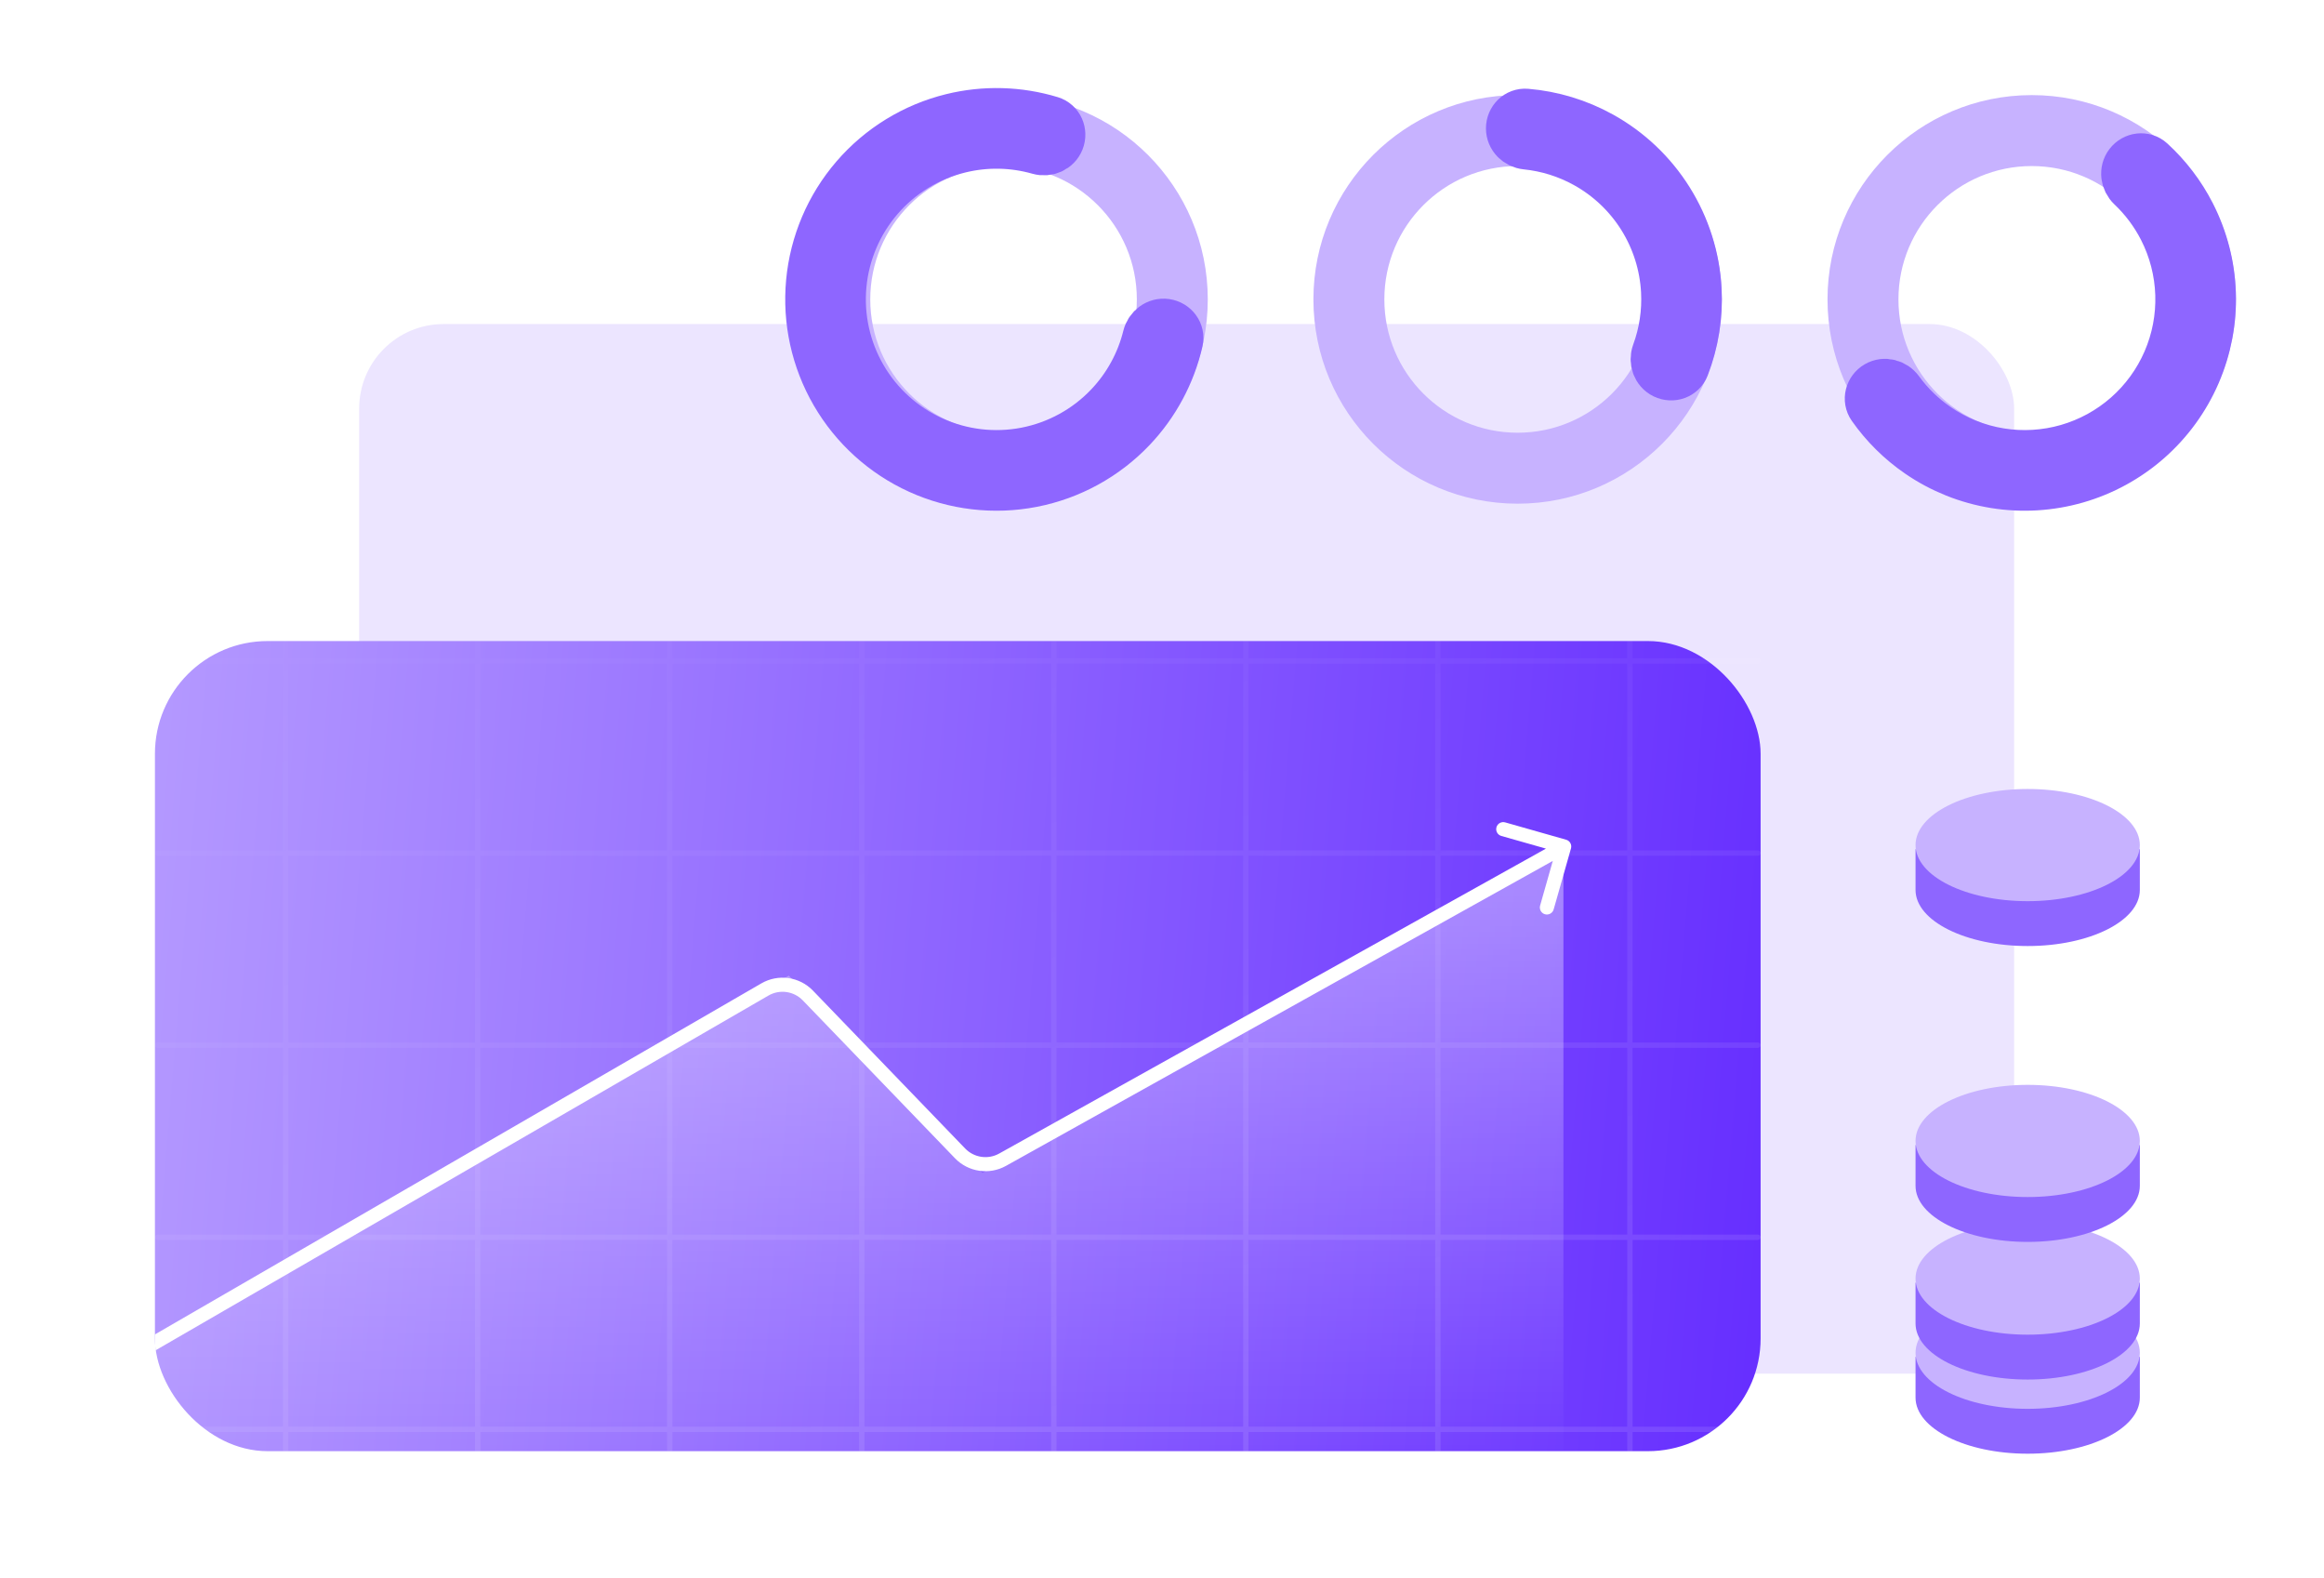 <svg width="330" height="224" viewBox="0 0 330 224" fill="none" xmlns="http://www.w3.org/2000/svg">
<g filter="url(#filter0_dd_27163_2169)">
<rect x="55" y="38" width="235" height="149" rx="12" fill="#ECE5FF"/>
</g>
<path d="M168 42.5C168 56.583 156.583 68 142.5 68C128.417 68 117 56.583 117 42.5C117 28.417 128.417 17 142.5 17C156.583 17 168 28.417 168 42.5ZM120.073 42.5C120.073 54.886 130.114 64.927 142.5 64.927C154.886 64.927 164.927 54.886 164.927 42.5C164.927 30.114 154.886 20.073 142.5 20.073C130.114 20.073 120.073 30.114 120.073 42.5Z" stroke="#C7B2FF" stroke-width="7"/>
<path d="M160.709 60.756C163.991 57.302 166.272 53.037 167.331 48.419C167.605 47.222 166.75 46.093 165.534 45.919V45.919C164.318 45.746 163.203 46.596 162.908 47.789C161.993 51.492 160.13 54.908 157.484 57.691C154.327 61.014 150.212 63.27 145.712 64.146C141.213 65.021 136.552 64.473 132.379 62.577C128.205 60.681 124.727 57.531 122.426 53.566C120.126 49.602 119.118 45.018 119.543 40.454C119.969 35.89 121.806 31.572 124.799 28.1C127.792 24.628 131.793 22.176 136.245 21.084C139.974 20.169 143.865 20.246 147.534 21.29C148.715 21.626 150.006 21.08 150.46 19.938V19.938C150.913 18.796 150.357 17.494 149.181 17.138C144.647 15.764 139.813 15.628 135.185 16.764C129.835 18.076 125.027 21.023 121.43 25.195C117.833 29.367 115.625 34.557 115.114 40.041C114.603 45.526 115.814 51.034 118.579 55.799C121.343 60.563 125.524 64.348 130.539 66.627C135.554 68.905 141.155 69.564 146.562 68.512C151.969 67.46 156.914 64.749 160.709 60.756Z" stroke="#8E66FF" stroke-width="7"/>
<path d="M241 42.5C241 56.583 229.583 68 215.5 68C201.417 68 190 56.583 190 42.5C190 28.417 201.417 17 215.5 17C229.583 17 241 28.417 241 42.5ZM193.073 42.5C193.073 54.886 203.114 64.927 215.5 64.927C227.886 64.927 237.927 54.886 237.927 42.5C237.927 30.114 227.886 20.073 215.5 20.073C203.114 20.073 193.073 30.114 193.073 42.5Z" stroke="#C7B2FF" stroke-width="7"/>
<path d="M227.341 19.319C224.061 17.502 220.441 16.406 216.722 16.093C215.498 15.99 214.5 16.996 214.5 18.224V18.224C214.5 19.453 215.498 20.437 216.72 20.56C219.685 20.86 222.565 21.759 225.185 23.21C228.455 25.021 231.211 27.634 233.194 30.803C235.177 33.972 236.321 37.593 236.52 41.326C236.68 44.317 236.228 47.3 235.202 50.097C234.779 51.25 235.227 52.579 236.332 53.116V53.116C237.436 53.653 238.777 53.195 239.22 52.05C240.565 48.568 241.162 44.833 240.962 41.089C240.723 36.603 239.348 32.252 236.965 28.444C234.582 24.635 231.27 21.495 227.341 19.319Z" stroke="#8E66FF" stroke-width="7"/>
<path d="M314 42.5C314 56.583 302.583 68 288.5 68C274.417 68 263 56.583 263 42.5C263 28.417 274.417 17 288.5 17C302.583 17 314 28.417 314 42.5ZM266.073 42.5C266.073 54.886 276.114 64.927 288.5 64.927C300.886 64.927 310.927 54.886 310.927 42.5C310.927 30.114 300.886 20.073 288.5 20.073C276.114 20.073 266.073 30.114 266.073 42.5Z" stroke="#C7B2FF" stroke-width="7"/>
<path d="M311.089 30.425C309.646 27.605 307.712 25.073 305.383 22.944C304.476 22.115 303.072 22.302 302.322 23.275V23.275C301.572 24.247 301.762 25.636 302.654 26.48C304.471 28.199 305.985 30.217 307.129 32.452C308.612 35.348 309.435 38.537 309.54 41.789C309.645 45.042 309.029 48.277 307.736 51.263C306.443 54.249 304.505 56.912 302.061 59.06C299.618 61.209 296.729 62.79 293.602 63.691C290.475 64.591 287.187 64.788 283.975 64.268C280.763 63.748 277.706 62.524 275.023 60.682C272.953 59.262 271.145 57.501 269.673 55.48C268.95 54.487 267.597 54.121 266.536 54.741V54.741C265.475 55.36 265.11 56.729 265.816 57.734C267.63 60.316 269.894 62.558 272.506 64.35C275.73 66.563 279.404 68.034 283.264 68.659C287.124 69.284 291.075 69.047 294.833 67.965C298.59 66.883 302.062 64.983 304.999 62.401C307.935 59.819 310.264 56.619 311.818 53.031C313.372 49.442 314.112 45.554 313.986 41.646C313.86 37.738 312.871 33.906 311.089 30.425Z" stroke="#8E66FF" stroke-width="7"/>
<rect x="22" y="91" width="228" height="115" rx="16" fill="url(#paint0_linear_27163_2169)"/>
<path opacity="0.1" d="M231.82 93.448H249.621C249.83 93.448 250 93.618 250 93.827C250 94.036 249.83 94.206 249.621 94.206H231.82V120.718H249.621C249.83 120.718 250 120.888 250 121.097C250 121.306 249.83 121.475 249.621 121.475H231.82V147.986H249.621C249.83 147.986 250 148.156 250 148.365C250 148.574 249.83 148.744 249.621 148.744H231.82V175.256H249.621C249.83 175.256 250 175.426 250 175.635C250 175.844 249.83 176.014 249.621 176.014H231.82V202.525H249.621C249.83 202.525 250 202.694 250 202.903C250 203.112 249.83 203.282 249.621 203.282H231.82V206H231.063V203.282H204.552V206H203.794V203.282H177.282V206H176.525V203.282H150.014V206H149.256V203.282H122.744V206H121.986V203.282H95.475V206H94.718V203.282H68.206V206H67.448V203.282H40.937V206H40.18V203.282H22.379C22.17 203.282 22 203.112 22 202.903C22 202.694 22.17 202.525 22.379 202.525H40.18V176.014H22.379C22.17 176.014 22 175.844 22 175.635C22 175.426 22.17 175.256 22.379 175.256H40.18V148.744H22.379C22.17 148.744 22 148.574 22 148.365C22 148.156 22.17 147.986 22.379 147.986H40.18V121.475H22.379C22.17 121.475 22 121.306 22 121.097C22 120.888 22.17 120.718 22.379 120.718H40.18V94.206H22.379C22.17 94.206 22 94.036 22 93.827C22 93.618 22.17 93.448 22.379 93.448H40.18V91H40.937V93.448H67.448V91H68.206V93.448H94.718V91H95.475V93.448H121.986V91H122.744V93.448H149.256V91H150.014V93.448H176.525V91H177.282V93.448H203.794V91H204.552V93.448H231.063V91H231.82V93.448ZM40.937 176.014V202.525H67.448V176.014H40.937ZM68.206 176.014V202.525H94.718V176.014H68.206ZM95.475 176.014V202.525H121.986V176.014H95.475ZM122.744 176.014V202.525H149.256V176.014H122.744ZM150.014 176.014V202.525H176.525V176.014H150.014ZM177.282 176.014V202.525H203.794V176.014H177.282ZM204.552 176.014V202.525H231.063V176.014H204.552ZM40.937 175.256H67.448V148.744H40.937V175.256ZM68.206 175.256H94.718V148.744H68.206V175.256ZM95.475 175.256H121.986V148.744H95.475V175.256ZM122.744 175.256H149.256V148.744H122.744V175.256ZM150.014 175.256H176.525V148.744H150.014V175.256ZM177.282 175.256H203.794V148.744H177.282V175.256ZM204.552 175.256H231.063V148.744H204.552V175.256ZM40.937 121.475V147.986H67.448V121.475H40.937ZM68.206 121.475V147.986H94.718V121.475H68.206ZM95.475 121.475V147.986H121.986V121.475H95.475ZM122.744 121.475V147.986H149.256V121.475H122.744ZM150.014 121.475V147.986H176.525V121.475H150.014ZM177.282 121.475V147.986H203.794V121.475H177.282ZM204.552 121.475V147.986H231.063V121.475H204.552ZM40.937 120.718H67.448V94.206H40.937V120.718ZM68.206 120.718H94.718V94.206H68.206V120.718ZM95.475 120.718H121.986V94.206H95.475V120.718ZM122.744 120.718H149.256V94.206H122.744V120.718ZM150.014 120.718H176.525V94.206H150.014V120.718ZM177.282 120.718H203.794V94.206H177.282V120.718ZM204.552 120.718H231.063V94.206H204.552V120.718Z" fill="url(#paint1_linear_27163_2169)"/>
<path d="M222 206H38C29.517 206 22.577 199.399 22.035 191.053L112 138.5L139.5 166.5L222 120V206Z" fill="url(#paint2_linear_27163_2169)" fill-opacity="0.38"/>
<path d="M212.493 117.43C212.644 116.899 213.197 116.59 213.729 116.741L222.386 119.201C222.917 119.352 223.226 119.905 223.075 120.436L220.615 129.094C220.464 129.625 219.911 129.933 219.38 129.782C218.849 129.631 218.541 129.078 218.691 128.547L220.491 122.211L142.849 165.499C140.471 166.824 137.498 166.383 135.608 164.424L113.996 142.011C112.72 140.688 110.705 140.405 109.113 141.326L22.088 191.685C22.03 191.131 22 190.569 22 190V189.426L108.112 139.594C110.5 138.213 113.522 138.637 115.437 140.623L137.048 163.035C138.308 164.341 140.29 164.636 141.875 163.753L219.518 120.465L213.183 118.666C212.652 118.515 212.343 117.961 212.493 117.43Z" fill="white"/>
<path d="M287.925 206.36C296.719 206.36 303.849 202.796 303.849 198.398V192.607H298.854C296.002 191.261 292.156 190.436 287.925 190.436C283.693 190.436 279.847 191.261 276.995 192.607H272V198.398C272 202.796 279.13 206.36 287.925 206.36Z" fill="#8E66FF"/>
<path d="M303.849 192.028C303.849 196.426 296.719 199.99 287.925 199.99C279.13 199.99 272 196.426 272 192.028C272 187.631 279.13 184.066 287.925 184.066C296.719 184.066 303.849 187.631 303.849 192.028Z" fill="#C7B2FF"/>
<path d="M287.925 195.833C296.719 195.833 303.849 192.268 303.849 187.87V182.079H298.854C296.002 180.733 292.156 179.908 287.925 179.908C283.693 179.908 279.847 180.733 276.995 182.079H272V187.87C272 192.268 279.13 195.833 287.925 195.833Z" fill="#8E66FF"/>
<path d="M303.849 181.5C303.849 185.898 296.719 189.463 287.925 189.463C279.13 189.463 272 185.898 272 181.5C272 177.103 279.13 173.538 287.925 173.538C296.719 173.538 303.849 177.103 303.849 181.5Z" fill="#C7B2FF"/>
<path d="M287.925 176.294C296.719 176.294 303.849 172.729 303.849 168.332V162.541H298.854C296.002 161.195 292.156 160.37 287.925 160.37C283.693 160.37 279.847 161.195 276.995 162.541H272V168.332C272 172.729 279.13 176.294 287.925 176.294Z" fill="#8E66FF"/>
<path d="M303.849 161.962C303.849 166.36 296.719 169.925 287.925 169.925C279.13 169.925 272 166.36 272 161.962C272 157.565 279.13 154 287.925 154C296.719 154 303.849 157.565 303.849 161.962Z" fill="#C7B2FF"/>
<path d="M287.925 134.294C296.719 134.294 303.849 130.73 303.849 126.332V120.541H298.854C296.002 119.195 292.156 118.37 287.925 118.37C283.693 118.37 279.847 119.195 276.995 120.541H272V126.332C272 130.73 279.13 134.294 287.925 134.294Z" fill="#8E66FF"/>
<path d="M303.849 119.962C303.849 124.36 296.719 127.925 287.925 127.925C279.13 127.925 272 124.36 272 119.962C272 115.565 279.13 112 287.925 112C296.719 112 303.849 115.565 303.849 119.962Z" fill="#C7B2FF"/>
<defs>
<filter id="filter0_dd_27163_2169" x="35" y="30" width="267" height="181" filterUnits="userSpaceOnUse" color-interpolation-filters="sRGB">
<feFlood flood-opacity="0" result="BackgroundImageFix"/>
<feColorMatrix in="SourceAlpha" type="matrix" values="0 0 0 0 0 0 0 0 0 0 0 0 0 0 0 0 0 0 127 0" result="hardAlpha"/>
<feOffset dx="-4" dy="8"/>
<feGaussianBlur stdDeviation="8"/>
<feColorMatrix type="matrix" values="0 0 0 0 0.214 0 0 0 0 0.148 0 0 0 0 0.411 0 0 0 0.08 0"/>
<feBlend mode="normal" in2="BackgroundImageFix" result="effect1_dropShadow_27163_2169"/>
<feColorMatrix in="SourceAlpha" type="matrix" values="0 0 0 0 0 0 0 0 0 0 0 0 0 0 0 0 0 0 127 0" result="hardAlpha"/>
<feOffset/>
<feGaussianBlur stdDeviation="4"/>
<feColorMatrix type="matrix" values="0 0 0 0 0.396 0 0 0 0 0.247 0 0 0 0 0.839 0 0 0 0.04 0"/>
<feBlend mode="normal" in2="effect1_dropShadow_27163_2169" result="effect2_dropShadow_27163_2169"/>
<feBlend mode="normal" in="SourceGraphic" in2="effect2_dropShadow_27163_2169" result="shape"/>
</filter>
<linearGradient id="paint0_linear_27163_2169" x1="250" y1="206" x2="14.112" y2="186.522" gradientUnits="userSpaceOnUse">
<stop stop-color="#662EFF"/>
<stop offset="0.53" stop-color="#8F66FF"/>
<stop offset="1" stop-color="#B499FF"/>
</linearGradient>
<linearGradient id="paint1_linear_27163_2169" x1="128.355" y1="211.736" x2="87.43" y2="60.29" gradientUnits="userSpaceOnUse">
<stop stop-color="white"/>
<stop offset="1" stop-color="white" stop-opacity="0"/>
</linearGradient>
<linearGradient id="paint2_linear_27163_2169" x1="97.826" y1="126.047" x2="97.826" y2="207.269" gradientUnits="userSpaceOnUse">
<stop stop-color="white"/>
<stop offset="1" stop-color="white" stop-opacity="0"/>
</linearGradient>
</defs>
</svg>
